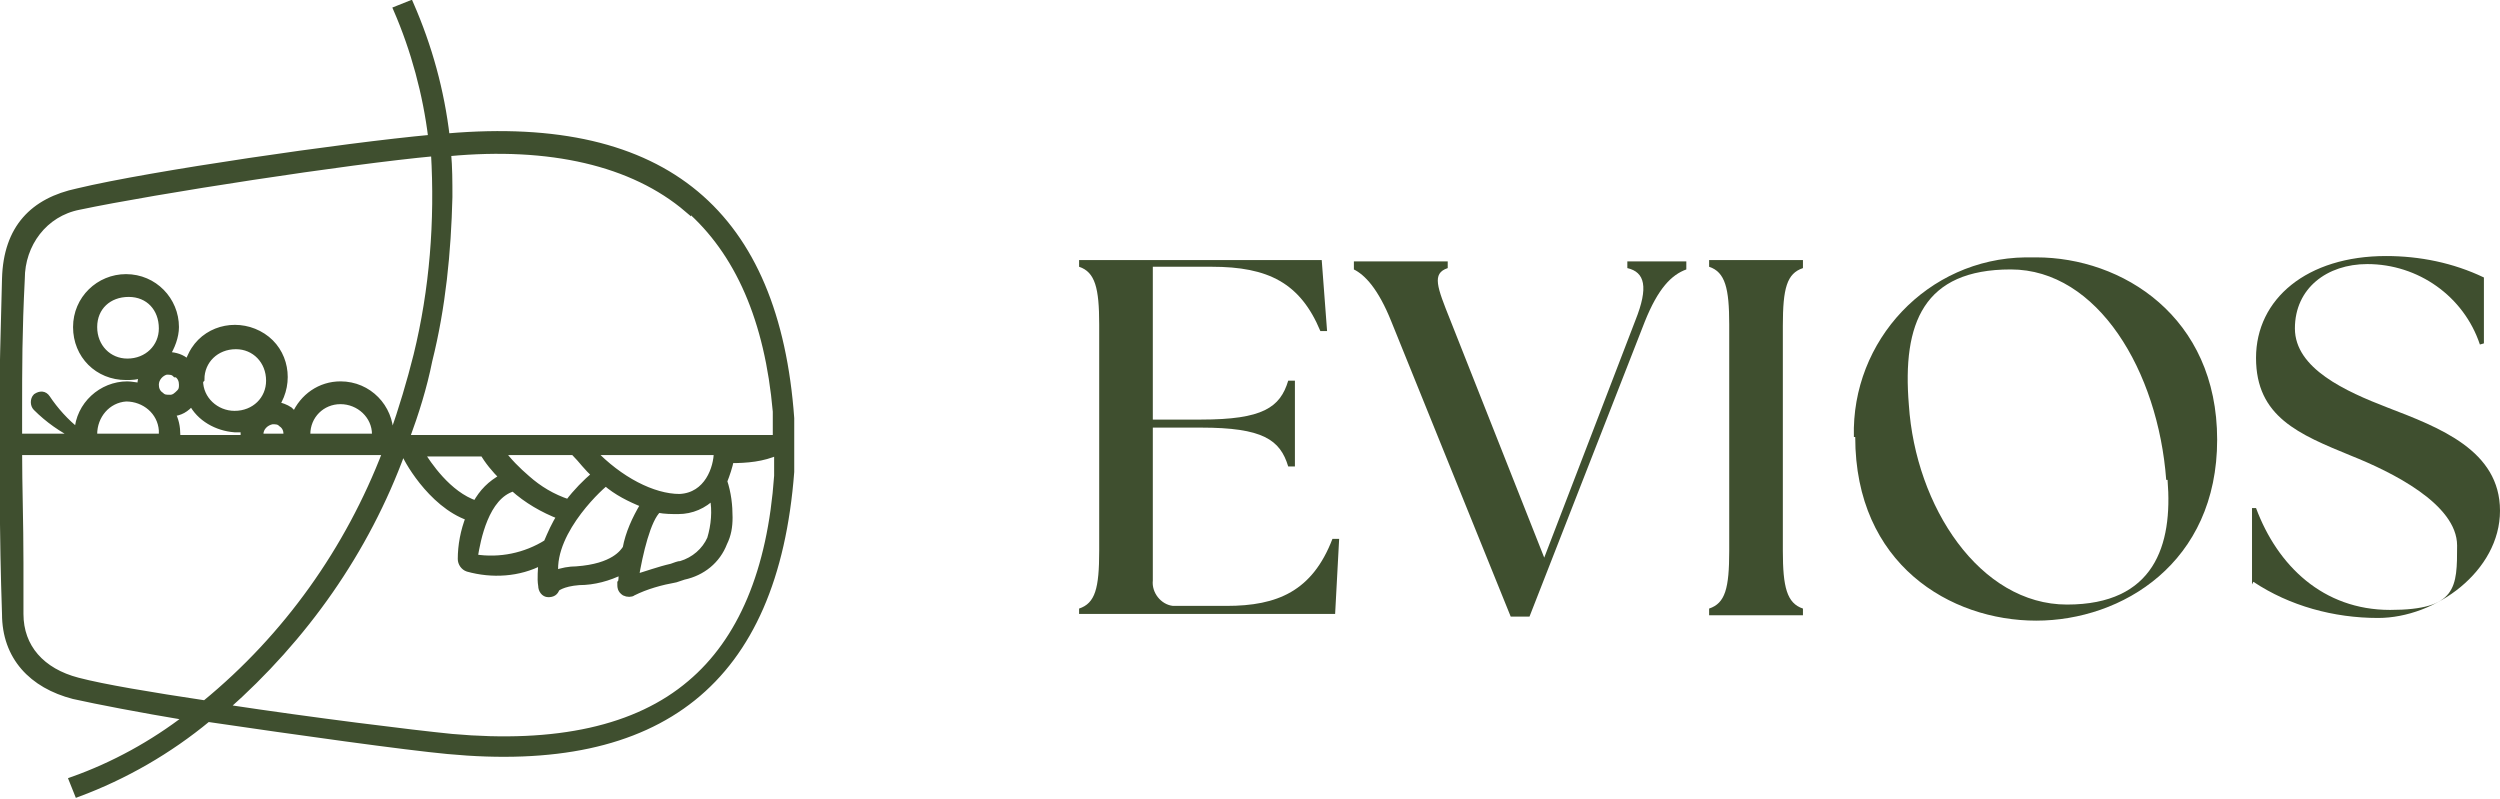 <?xml version="1.0" encoding="UTF-8"?> <svg xmlns="http://www.w3.org/2000/svg" id="Calque_1" data-name="Calque 1" version="1.1" viewBox="0 0 186.5 59.6"><defs><style> .cls-1 { stroke-width: 0px; } .cls-1, .cls-2 { fill: #3f4f2f; } .cls-2 { stroke: #3f4f2f; stroke-miterlimit: 10; stroke-width: .5px; } </style></defs><g id="ecf598b3-e46f-47e6-84f0-b1967b33b109"><path class="cls-1" d="M80.5,45.9v-.5c1.2-.4,1.5-1.5,1.5-4.3v-16.9c0-2.7-.3-3.9-1.5-4.3v-.5h18.1l.4,5.3h-.5c-1.5-3.6-3.9-4.8-8.1-4.8h-4.4v11.4h3.6c4.6,0,5.9-.9,6.5-2.9h.5v6.4h-.5c-.6-2-1.9-2.9-6.5-2.9h-3.6v11.4c-.1.9.6,1.8,1.5,1.9.1,0,.3,0,.4,0h3.6c3.8,0,6.4-1.1,7.9-5h.5c0,0-.3,5.6-.3,5.6h-19.1Z"></path><path class="cls-1" d="M101,20v-.5h7v.5c-1.2.4-.8,1.4.2,3.9l7,17.7,6.8-17.7c1-2.5.7-3.6-.6-3.9v-.5h4.4v.6c-1.1.4-2.1,1.4-3.1,3.9l-8.6,22h-1.4l-8.9-22c-1-2.5-2-3.5-2.8-3.9Z"></path><path class="cls-1" d="M127.5,45.4c1.2-.4,1.5-1.5,1.5-4.3v-16.9c0-2.7-.3-3.9-1.5-4.3v-.5h7v.6c-1.2.4-1.5,1.5-1.5,4.3v16.8c0,2.7.3,3.9,1.5,4.3v.5h-7v-.5Z"></path><path class="cls-1" d="M138.3,32.6c-.2-7.2,5.5-13.3,12.8-13.4.3,0,.5,0,.8,0,6.4,0,13.5,4.4,13.5,13.6s-7.1,13.5-13.5,13.5-13.5-4.2-13.5-13.7ZM161.6,35.8c-.6-8.1-5.1-15.7-11.6-15.7s-8.1,4-7.6,10.1c.5,7.6,5.3,14.9,11.8,14.9s7.9-4.4,7.5-9.3Z"></path><path class="cls-1" d="M168,43.6v-5.7c-.1,0,.3,0,.3,0,1.6,4.3,5,7.6,10,7.6s5-1.7,5-4.8-4.9-5.5-7.9-6.7c-3.9-1.6-7.1-2.9-7.1-7.3s3.8-7.6,9.7-7.6c2.5,0,5,.5,7.3,1.6v4.9c.1,0-.3.1-.3.1-1.2-3.6-4.6-6-8.4-6-3,0-5.4,1.8-5.4,4.8s3.8,4.7,6.9,5.9c3.9,1.5,8.4,3.2,8.4,7.7s-4.8,8-9.1,8c-3.3,0-6.6-.9-9.3-2.7Z"></path><path class="cls-2" d="M5.9,32.7h0Z"></path><path class="cls-2" d="M33.3,10.2c-.4-3.4-1.3-6.7-2.7-9.9l-1,.4c1.3,3,2.2,6.3,2.6,9.6-6.5.6-21,2.7-26.4,4-3.3.7-5.3,2.7-5.4,6.5-.1,4.3-.2,6.8-.2,10.1s0,9,.2,14.9c0,3.2,2,5.3,5.1,6.1,1.8.4,4.9,1,8.5,1.6-2.6,2-5.5,3.6-8.6,4.7l.4,1c3.5-1.3,6.8-3.2,9.7-5.6,6.8,1,14.7,2.1,17.9,2.4,15.8,1.5,24.4-5.1,25.6-20.8v-3.8c0,0,0-.2,0-.2-1.1-15.2-9.3-22.4-25.6-21h-.1ZM5.8,50.8c-2.7-.7-4.3-2.5-4.3-5v-3.8c0-3.1-.1-5.7-.1-8.3h27.4c-2.8,7.3-7.4,13.8-13.5,18.8-4-.6-7.6-1.2-9.5-1.7ZM53.5,33.7h0c0,1.2-.7,3.3-2.8,3.4-2,0-4.5-1.3-6.5-3.4h9.3ZM53.2,37.1c.2,1,.1,2.1-.2,3.1-.4.9-1.2,1.6-2.2,1.9-.2,0-.4.1-.7.2-.9.2-2,.6-2.7.8.3-1.8.9-4.4,1.7-5.1.5.1,1,.1,1.5.1,1,0,1.9-.4,2.6-1.1ZM48,37.7c-.6,1-1.1,2.1-1.3,3.2-.2.3-.9,1.4-3.7,1.6-.5,0-1.1.1-1.6.3-.3-3.3,3.7-6.8,3.8-6.8h0c.8.7,1.8,1.2,2.8,1.6ZM35.4,41.5c.2-1.2.8-4.5,2.9-5.1,1,.9,2.2,1.6,3.5,2.1-.4.6-.7,1.3-1,2-1.6,1-3.5,1.4-5.4,1.1ZM42.9,33.7s0,0,0,.1c.5.5.9,1.1,1.5,1.6-.7.6-1.4,1.3-2,2.1-1.2-.4-2.2-1-3.1-1.8-.7-.6-1.4-1.3-1.9-2h5.5ZM36,33.7c.4.7.9,1.3,1.5,1.9-.9.5-1.5,1.1-2,2-2.1-.7-3.6-3-4.1-3.8h4.6ZM30.2,33.7s0,0,0,.1c0,.2,1.9,3.8,4.8,4.8-.4,1-.6,2.1-.6,3.1,0,.3.2.6.5.7,1.8.5,3.8.4,5.5-.5,0,.6-.1,1.2,0,1.8,0,.3.2.6.5.6.3,0,.5-.1.6-.4,0,0,.4-.4,1.7-.5,1.1,0,2.2-.3,3.2-.8,0,.5,0,.8-.1.9,0,.3,0,.5.3.7.2.1.5.1.6,0,1-.5,2.1-.8,3.2-1l.6-.2c1.4-.3,2.5-1.2,3-2.5.3-.6.4-1.2.4-1.9,0-.9-.1-1.8-.4-2.7h0s0,0,0,0h0c.2-.5.4-1.1.5-1.6,1.2,0,2.4-.1,3.5-.6h0v.7c0,.4,0,.7,0,1.1-.5,7.1-2.7,12.3-6.5,15.5-4,3.4-10,4.7-17.8,4-3-.3-10.3-1.2-16.9-2.2,5.9-5.2,10.5-11.7,13.2-19.1h.2ZM5.9,32.7h0ZM7,32.6c0,0,0-.1,0-.2,0-1.4,1-2.6,2.4-2.7,1.4,0,2.6,1,2.7,2.4,0,.1,0,.2,0,.3,0,0,0,.1,0,.2h-5.1ZM13.2,27.9c.3.2.4.5.4.8,0,.2,0,.4-.2.6-.2.2-.4.4-.7.4-.3,0-.5,0-.7-.2-.3-.2-.4-.5-.4-.8,0-.5.4-.9.8-1,.3,0,.5,0,.7.2h0ZM15,28.3c0-1.4,1.1-2.5,2.6-2.5,1.4,0,2.5,1.1,2.5,2.6,0,1.4-1.1,2.5-2.6,2.5,0,0,0,0,0,0-1.4,0-2.6-1.1-2.6-2.5,0,0,0,0,0,0h0ZM13.2,32.6c0,0,0-.1,0-.2,0-.5-.1-1.1-.4-1.6.6,0,1.1-.3,1.5-.8.6,1.2,1.9,1.9,3.2,2,.2,0,.5,0,.7,0,0,.2,0,.3,0,.5v.2h-5ZM19.4,32.6c0,0,0-.1,0-.2,0-.5.4-.9.9-1,.3,0,.5,0,.7.2.3.2.4.5.4.8,0,0,0,.1,0,.2h-2ZM22.9,32.6c0,0,0-.1,0-.2,0-1.4,1.1-2.5,2.5-2.5s2.6,1.1,2.6,2.5c0,0,0,.1,0,.2h-5.1ZM29.1,32.6c0,0,0-.1,0-.2,0-2-1.6-3.7-3.7-3.7-1.5,0-2.8.9-3.4,2.3-.1-.1-.3-.3-.4-.4-.3-.2-.6-.3-1-.4,1.1-1.7.7-4-1-5.1-1.7-1.1-4-.7-5.1,1-.2.3-.3.6-.5,1,0,0-.1-.1-.2-.2-.4-.3-.9-.4-1.4-.4.4-.6.7-1.4.7-2.1,0-2-1.6-3.7-3.7-3.7-2,0-3.7,1.6-3.7,3.7s1.6,3.7,3.7,3.7c.4,0,.8,0,1.2-.2,0,.2-.1.5-.1.8,0,0,0,.1,0,.1-.3,0-.7-.1-1-.1-1.9,0-3.6,1.5-3.7,3.5-.9-.7-1.7-1.6-2.3-2.5-.2-.3-.5-.3-.8-.1,0,0,0,0,0,0-.2.2-.2.6,0,.8.9.9,1.9,1.6,3.1,2.2H1.4v-1.7c0-3.6,0-6.1.2-10.1,0-2.6,1.7-4.9,4.3-5.4,5.7-1.2,20-3.4,26.5-4,.3,5.1-.1,10.2-1.3,15.1-.5,2-1.1,4-1.8,6h-.1ZM9.5,27c-1.4,0-2.5-1.1-2.5-2.6s1.1-2.5,2.6-2.5,2.5,1.1,2.5,2.6h0c0,1.4-1.1,2.5-2.6,2.5ZM51.3,15.5c3.8,3.3,6,8.4,6.6,15.2,0,.3,0,.9,0,1.2v.8h-27.6c.7-1.9,1.3-3.8,1.7-5.8,1-4,1.4-8.1,1.5-12.2,0-1.1,0-2.2-.1-3.3h.1c7.5-.7,13.7.7,17.8,4.2Z"></path></g></svg> 